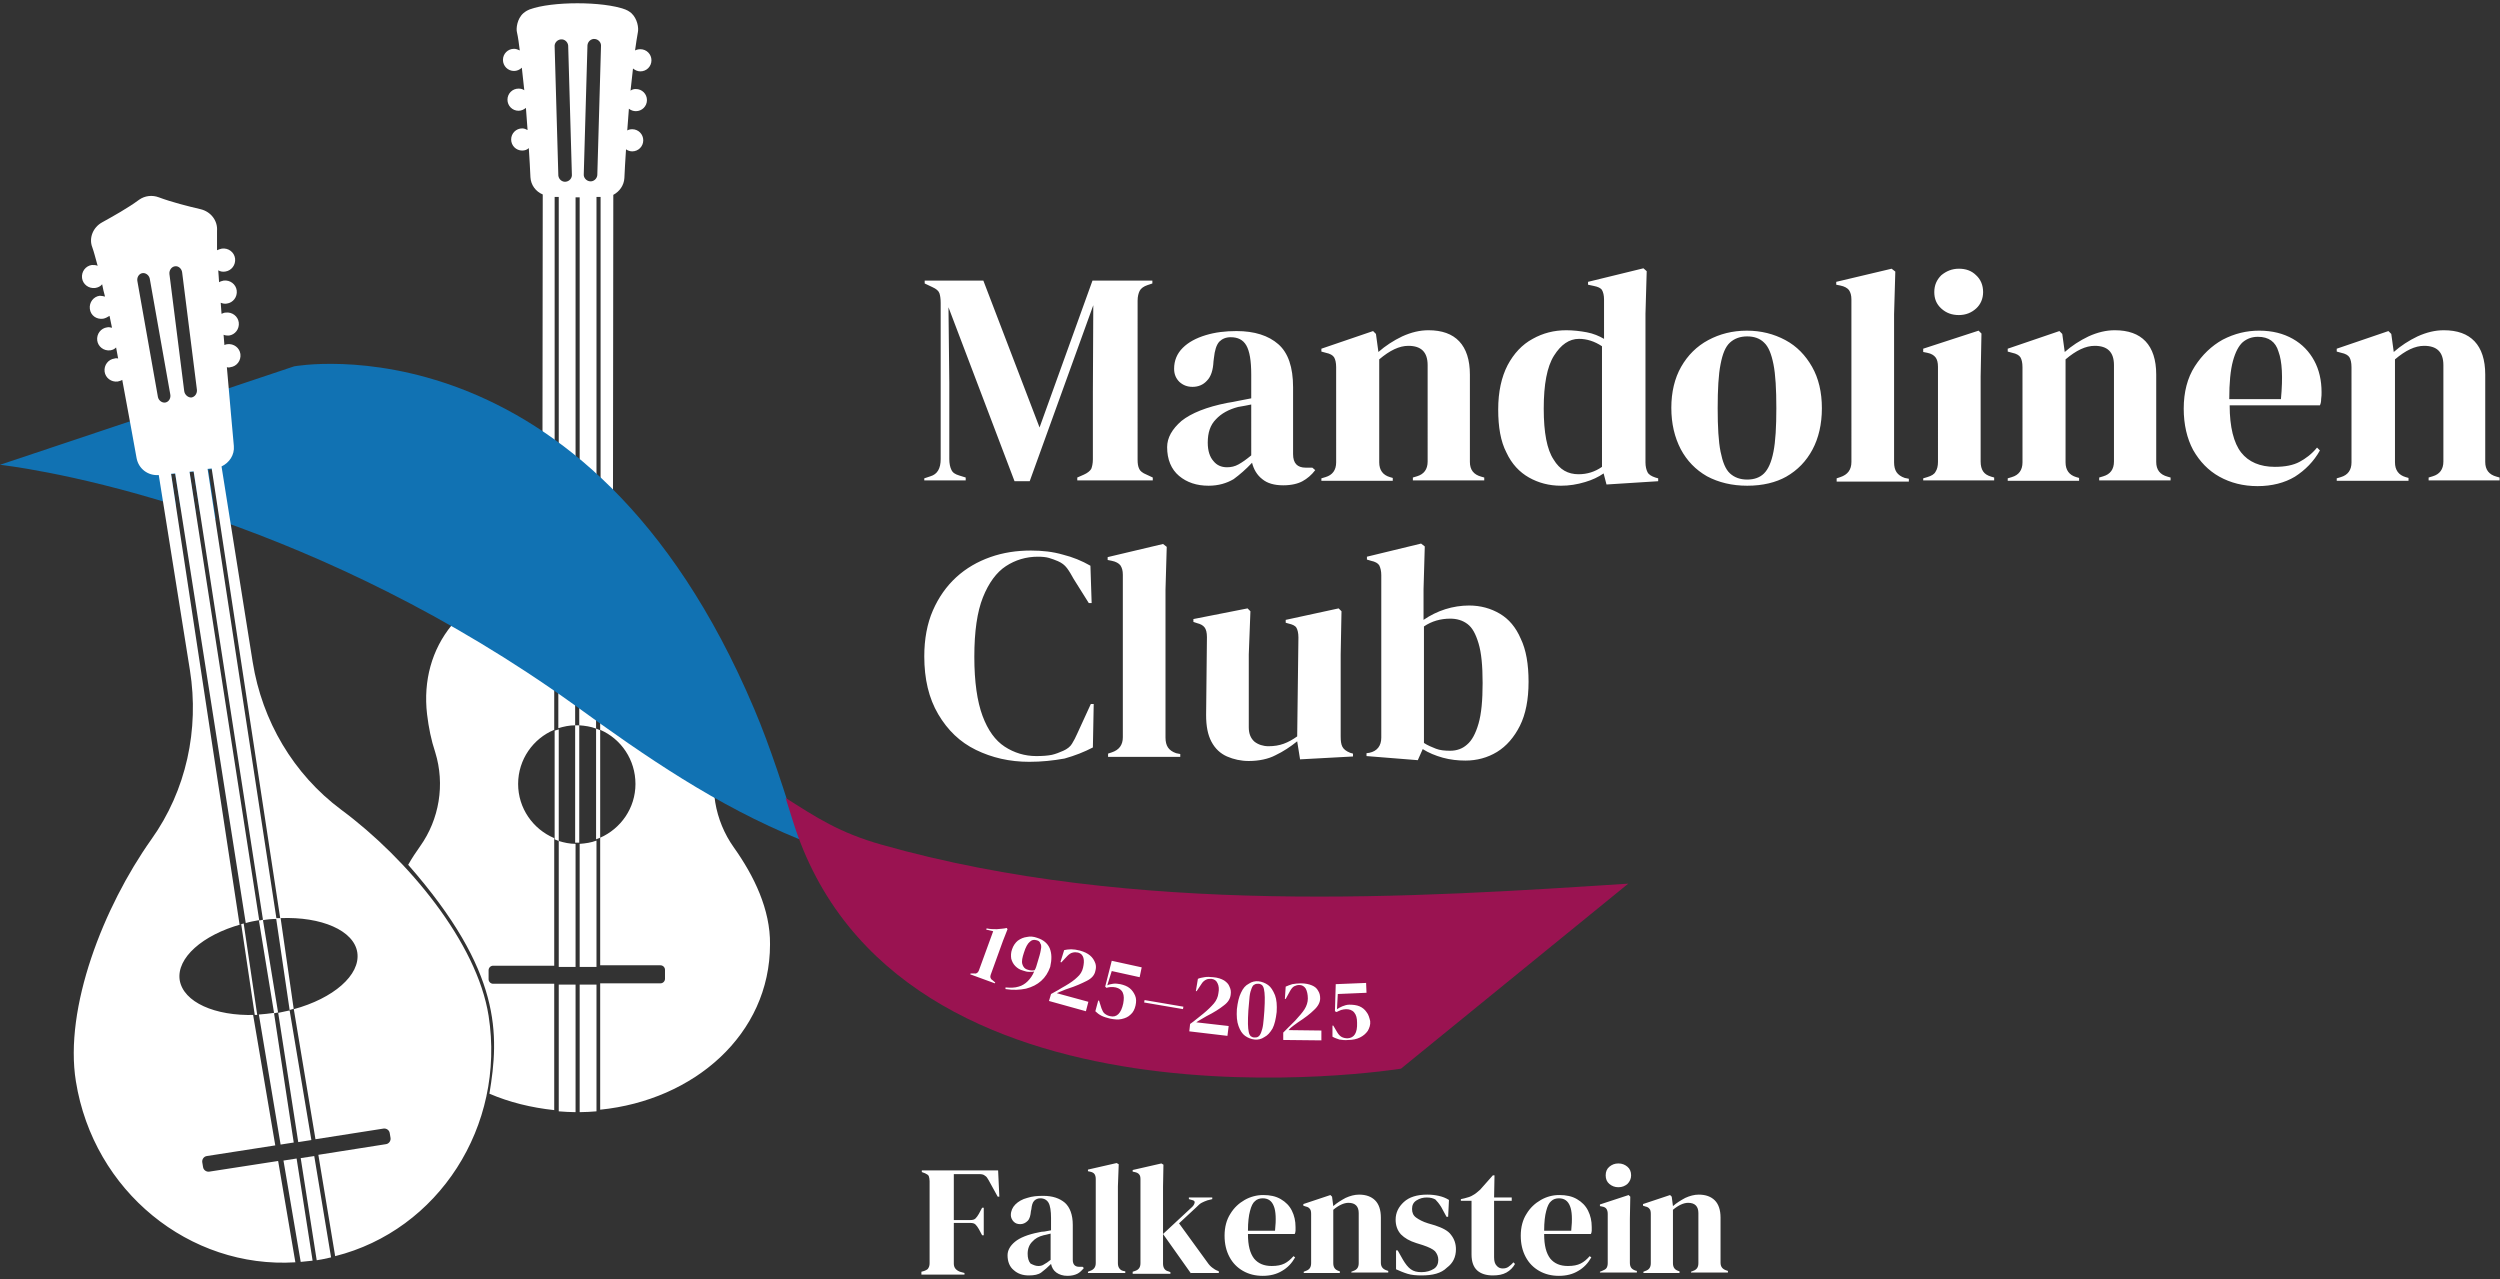 <svg xmlns="http://www.w3.org/2000/svg" xml:space="preserve" id="artwork" x="0" y="0" version="1.1" viewBox="0 0 609.4 311.8">
  <rect x="0" y="0" width="609.4" height="311.8" fill="#333333" stroke="none"/>
  <style>
    .st0{fill:#fff}.st1{fill:#1172b3}
  </style>
  <path d="M141.3 271.1c1.4 0 2.8-.1 4.1-.2V240h-4.1v31.1zm-5.1-.2c1.4.1 2.7.2 4.1.2V240h-4.1v30.9zm5.1-35.2h4.1v-30.8c-1.3.5-2.7.7-4.1.8v30zm-6.1-57.6v26.5l1 .4v-27.2zm1 57.6h4.1v-30c-1.4 0-2.8-.3-4.1-.7v30.7z" class="st0"/>
  <path d="M178.9 206.6c-4.7-6.6-6.2-15.1-3.7-22.9.9-3 1.1-6.2 1.4-9.5 1.9-16.4-7.9-30-27.2-33.1l.1-93.6c1.5-.8 2.6-2.3 2.7-4.1.1-1.9.2-4.3.4-7 .4.3 1 .5 1.5.5 1.5 0 2.7-1.2 2.7-2.7 0-1.5-1.2-2.7-2.7-2.7-.4 0-.9.1-1.2.3.1-1.7.3-3.5.4-5.3.5.4 1.1.6 1.7.6 1.5 0 2.7-1.2 2.7-2.7 0-1.5-1.2-2.7-2.7-2.7-.5 0-.9.1-1.3.4.2-1.9.4-3.7.6-5.4.5.4 1.1.7 1.8.7 1.5 0 2.7-1.2 2.7-2.7 0-1.5-1.2-2.7-2.7-2.7-.5 0-.9.1-1.3.3.2-1.7.5-3.2.7-4.5.2-1-.1-3.2-1.6-4.6-.6-.5-1.2-.8-1.5-.9-5.4-2-17.9-2-23.3 0-.3.1-.9.4-1.5.9-1.6 1.4-1.8 3.8-1.6 4.6.3 1.3.5 2.9.7 4.5-.4-.2-.9-.4-1.4-.4-1.5 0-2.7 1.2-2.7 2.7 0 1.5 1.2 2.7 2.7 2.7.7 0 1.4-.3 1.9-.8.2 1.8.4 3.6.6 5.5-.4-.3-.9-.4-1.4-.4-1.5 0-2.7 1.2-2.7 2.7 0 1.5 1.2 2.7 2.7 2.7.7 0 1.3-.3 1.8-.7.1 1.8.3 3.6.4 5.4-.4-.2-.8-.4-1.3-.4-1.5 0-2.7 1.2-2.7 2.7 0 1.5 1.2 2.7 2.7 2.7.6 0 1.2-.2 1.6-.6.2 2.7.3 5.1.4 7.1.1 1.9 1.3 3.5 3 4.2l-.1 93.4c-19.6 3-30 16.9-28.1 33.3.4 3.3 1 6.3 2 9.3 2.4 7.8 1 16.3-3.7 22.9-1 1.4-2 2.9-2.9 4.5 22.9 26.1 22.2 41.4 19.8 55.8 4.9 2.1 10.2 3.4 15.8 4v-30.8h-14.9c-.6 0-1.1-.5-1.1-1.1v-2.2c0-.6.5-1.1 1.1-1.1h14.9v-31.1c-5.2-2.2-8.8-7.3-8.8-13.2 0-6 3.7-11.1 8.8-13.2v-11.3h1v10.9c1.3-.4 2.7-.7 4.1-.7v-10.2h1v10.2h-1v28.6h1v-28.6c1.4.1 2.8.3 4.1.8v-11h1V178l-1-.4v27l1-.4v-26.3c5.1 2.2 8.6 7.3 8.6 13.2 0 5.9-3.6 10.9-8.6 13.1v31.1H161c.6 0 1.1.5 1.1 1.1v2.2c0 .6-.5 1.1-1.1 1.1h-14.7v30.8c22.8-2.3 41.4-18.3 41.4-40.3.1-8.5-3.9-16.7-8.8-23.6zm-42.7-66c-.3 0-.7.1-1 .1V48h1v92.6zm1.7-96.3c-.9.1-1.7-.6-1.8-1.5l-.9-31.4c-.1-.9.6-1.7 1.5-1.8.9-.1 1.7.6 1.8 1.5l.9 31.4c.1.9-.6 1.7-1.5 1.8zm3.4 96.1h-1V48.1h1v92.3zm5.1.3c-.3 0-.7-.1-1-.1V48h1v92.7zm-.8-98c-.1.9-.9 1.6-1.8 1.5-.9-.1-1.6-.9-1.5-1.8l.9-31.4c.1-.9.9-1.6 1.8-1.5.9.1 1.6.9 1.5 1.8l-.9 31.4z" class="st0"/>
  <path d="M183.8 172.7C142.9 76.1 71.7 89.3 71.7 89.3L0 113.3s17.1 1.8 42.9 9.9l-1.2-7.6 1-.1 1.3 8.1c1.2.4 2.4.8 3.7 1.2l-1.5-9.7 1-.1 1.6 10.2c1.2.4 2.5.8 3.8 1.3l-1.8-12 1-.1 1.9 12.5c24.7 8.7 55.4 22.7 86.4 45 17.2 12.5 34.6 24.5 54.8 32.7-3.7-11.8-7.1-22.5-11.1-31.9z" class="st1"/>
  <path d="M194.7 204.4c.1.3.2.5.3.8l-.3-.8z" class="st1"/>
  <path fill="#9a1351" d="M193.2 199.9c24.9 80.5 148.3 60.6 148.3 60.6l55.4-45.1c-51.1 3.3-120.3 8-182-9.5-10.3-2.9-16-6.7-23.4-11.4l1.7 5.4z"/>
  <path d="m73.3 282.3 3.9 24.9c1.2-.2 2.3-.4 3.5-.7l-4.1-24.7-3.3.5zm-4.2.6 4.2 24.7c1-.1 1.9-.2 2.9-.3l-3.9-24.9-3.2.5z" class="st0"/>
  <path d="M119.1 247.6c-2.8-17.8-19.7-38.2-35.9-50.2-11.7-8.7-19.3-21.7-21.6-36L54 113.7c1.9-.9 3.2-2.8 3-5-.3-3.5-1-10.9-1.7-19.2.3.1.6.1.9 0 1.5-.2 2.6-1.6 2.4-3.2-.2-1.5-1.6-2.6-3.2-2.4-.2 0-.4.1-.7.2-.1-.8-.1-1.7-.2-2.5.4.2.9.2 1.3.2 1.5-.2 2.6-1.6 2.4-3.2-.2-1.5-1.6-2.6-3.2-2.4-.4 0-.7.2-1 .3-.1-.9-.1-1.8-.2-2.7.5.2 1 .3 1.5.2 1.5-.2 2.6-1.6 2.4-3.2-.2-1.5-1.6-2.6-3.2-2.4-.4.1-.8.2-1.1.4-.1-1-.1-2-.2-2.9.5.3 1.1.4 1.7.3 1.5-.2 2.6-1.6 2.4-3.2-.2-1.5-1.6-2.6-3.2-2.4-.4.1-.8.2-1.2.4v-4.7c.2-2.5-1.5-4.7-4-5.3-3-.7-7-1.7-10.2-2.9-1.6-.6-3.4-.4-4.8.6-2.7 2-6.3 4-9 5.5-2.2 1.2-3.3 3.8-2.4 6.1.4 1.1.8 2.7 1.3 4.5-.4-.2-.9-.2-1.4-.2-1.5.2-2.6 1.6-2.4 3.2.2 1.5 1.6 2.6 3.2 2.4.7-.1 1.3-.4 1.7-.9.2 1 .4 2 .7 3-.4-.1-.9-.2-1.3-.2-1.5.2-2.6 1.6-2.4 3.2s1.6 2.6 3.2 2.4c.6-.1 1.1-.4 1.6-.7.2.9.4 1.9.6 2.9-.4-.1-.8-.2-1.2-.1-1.5.2-2.6 1.6-2.4 3.2.2 1.5 1.6 2.6 3.2 2.4.6-.1 1-.3 1.4-.7.2.9.3 1.8.5 2.7-.3-.1-.6-.1-.9 0-1.5.2-2.6 1.6-2.4 3.2.2 1.5 1.6 2.6 3.2 2.4.4-.1.8-.2 1.1-.4 1.5 8.2 2.9 15.6 3.5 19.1.5 2.6 2.8 4.3 5.4 4.1l7.6 47.6c2.3 14.4-.9 29.3-9.4 41.2-11.7 16.5-21.3 41.1-18.4 59 4.3 26.8 27.7 45.7 53.5 44.1L67.8 283 51 285.6c-.7.1-1.4-.4-1.5-1.1l-.2-1.2c-.1-.7.4-1.4 1.1-1.5l16.7-2.6-5.4-31.8h1l-3.3-22.3-1 .3-16.7-109.9 1-.1L59.9 225c1-.3 2.1-.5 3.2-.7l3.7 22.6c-1.3.2-2.5.3-3.7.4l5.3 31.7 3.2-.5-4.8-31.5 1-.2 4.9 31.6 3.2-.5-5.3-31.6c-.9.2-1.9.4-2.8.6l-3.7-22.6c1.1-.2 2.2-.3 3.3-.3L50.6 114.3l1-.1 16.7 109.6h-1l3.3 22.4 1-.3 5.3 31.8 16.6-2.6c.7-.1 1.4.4 1.5 1.1l.2 1.2c.1.7-.4 1.4-1.1 1.5l-16.5 2.6 4.1 24.7c25.1-6.3 41.6-31.6 37.4-58.6zm-57-.2c-9.7.3-17.4-3.1-18.3-8.5-.8-5.4 5.6-11 15-13.6l3.3 22.1zM40.4 98.1c-.8.2-1.7-.4-1.9-1.3l-5-28.2c-.2-.9.3-1.8 1.1-2s1.7.4 1.9 1.3l5 28.2c.2.9-.3 1.8-1.1 2zm4.5-2.8-3.6-28.5c-.1-.9.5-1.8 1.4-1.9.8-.1 1.6.6 1.7 1.5L48 95c.1.9-.5 1.8-1.4 1.9-.8 0-1.6-.7-1.7-1.6zm19.2 128.9-.5.1-.4.1-17-109.4 1-.1 16.9 109.3zm7.5 21.8-3.2-22.2c9.9-.4 17.9 3 18.7 8.4.8 5.5-5.9 11.2-15.5 13.8zm153.7-128.7v-.7l1.5-.5c1.7-.5 2.5-1.9 2.5-4.2v-38c0-1-.1-1.8-.3-2.4-.2-.6-.8-1.1-1.7-1.5l-1.9-.9v-.7h14.3l13.7 35.8 12.9-35.8h14.6v.7l-1.2.4c-.9.3-1.6.8-1.9 1.4-.3.6-.5 1.4-.5 2.4V112c0 1 .1 1.7.4 2.3.2.5.8 1 1.8 1.4l1.5.7v.7h-18.4v-.7l1.6-.7c.9-.4 1.5-.9 1.8-1.4.2-.5.4-1.3.4-2.3V95.5l.1-21.1-15.5 42.9h-3.7l-16.1-42.4.2 18.4v18.6c0 1.1.2 2 .5 2.6.3.7.9 1.1 1.9 1.4l1.6.5v.7h-10.1zm69.3 1.1c-2.9 0-5.3-.8-7.2-2.4-1.9-1.6-2.9-4-2.9-7 0-2.3 1.2-4.4 3.5-6.4 2.4-1.9 6.1-3.4 11.2-4.4.8-.1 1.7-.3 2.7-.5 1-.2 2-.4 3.1-.6v-5.8c0-3.4-.4-5.7-1.2-7.1-.8-1.4-2.1-2-3.8-2-1.2 0-2.1.4-2.8 1.1-.7.8-1.1 2.1-1.3 4l-.1.8c-.1 2.1-.6 3.7-1.6 4.7-.9 1-2.1 1.5-3.5 1.5-1.3 0-2.3-.4-3.2-1.2-.8-.8-1.3-1.8-1.3-3.2 0-2 .7-3.7 2.1-5.1 1.4-1.4 3.3-2.4 5.6-3.1 2.3-.7 4.8-1 7.5-1 4.4 0 7.8 1.1 10.2 3.2 2.4 2.1 3.6 5.6 3.6 10.5v16.3c0 2.2 1 3.3 3.1 3.3h1.6l.7.6c-.9 1.2-2 2.1-3.1 2.7-1.1.6-2.7 1-4.7 1-2.2 0-3.9-.5-5.1-1.5-1.3-1-2.1-2.4-2.5-4-1.5 1.6-3 2.9-4.5 4-1.7 1-3.7 1.6-6.1 1.6zm4.5-4.5c1 0 1.9-.2 2.8-.7.9-.5 1.9-1.2 3.1-2.2V98.6l-1.5.3c-.5.1-1.1.2-1.7.3-2.3.6-4.1 1.6-5.4 3-1.4 1.4-2 3.3-2 5.7 0 2 .5 3.5 1.4 4.5.8 1 1.9 1.5 3.3 1.5zm23 3.4v-.7l1-.3c1.7-.5 2.6-1.7 2.6-3.6V89.5c0-1.1-.2-1.9-.5-2.4s-1-.9-2-1.1l-1.1-.3V85l12.6-4.3.7.7.6 4.4c1.7-1.5 3.7-2.8 5.8-3.8 2.2-1 4.3-1.5 6.4-1.5 3.3 0 5.8.9 7.5 2.7 1.7 1.8 2.6 4.5 2.6 8.1v21.3c0 1.9.9 3.1 2.8 3.6l.7.2v.7h-17.4v-.7l1-.3c1.7-.5 2.6-1.7 2.6-3.6V89c0-3.2-1.6-4.7-4.7-4.7-2.2 0-4.5 1.1-7.1 3.3v25.1c0 1.9.9 3.1 2.6 3.6l.7.2v.7h-17.4zm58.4 1.1c-2.9 0-5.5-.7-7.8-2s-4.2-3.3-5.5-6.1c-1.4-2.7-2-6.2-2-10.5s.8-7.9 2.3-10.8c1.5-2.8 3.5-5 6.1-6.4 2.5-1.4 5.2-2.1 8.2-2.1 1.7 0 3.4.2 5 .5s3 .9 4.2 1.6V73c0-1-.2-1.8-.5-2.3-.3-.5-1-.8-2-1l-1.4-.3v-.7l13.5-3.3.8.7-.3 10.4v36.2c0 1 .2 1.8.5 2.4.3.6 1 1 1.9 1.3l.7.2v.7l-12.6.8-.7-2.7c-1.3.9-2.8 1.6-4.5 2.1-2 .6-3.9.9-5.9.9zm4.3-2.8c2.1 0 4-.6 5.7-1.8V84.4c-1.8-1.2-3.7-1.8-5.6-1.8-2.4 0-4.4 1.4-6.1 4.1-1.7 2.7-2.5 7-2.5 12.9s.8 10 2.4 12.4c1.5 2.5 3.5 3.6 6.1 3.6zm41.1 2.8c-3.7 0-7-.8-9.8-2.3-2.8-1.6-4.9-3.8-6.4-6.6-1.5-2.9-2.3-6.2-2.3-10.1 0-3.8.8-7.2 2.4-10 1.6-2.8 3.8-5 6.6-6.5s5.9-2.3 9.4-2.3 6.6.8 9.4 2.3 4.9 3.7 6.5 6.5c1.6 2.8 2.4 6.2 2.4 10.1s-.8 7.3-2.3 10.1c-1.5 2.8-3.6 5-6.4 6.6-2.5 1.4-5.7 2.2-9.5 2.2zm0-1.5c1.7 0 3.1-.5 4.1-1.5 1-1 1.8-2.7 2.3-5.3.5-2.5.7-6.1.7-10.6 0-4.6-.2-8.2-.7-10.7-.5-2.5-1.2-4.3-2.3-5.3-1-1-2.4-1.5-4.1-1.5s-3.1.5-4.2 1.5-1.8 2.7-2.3 5.3c-.5 2.5-.7 6.1-.7 10.7s.2 8.1.7 10.6c.5 2.5 1.2 4.3 2.3 5.3 1.1 1 2.5 1.5 4.2 1.5zm21.8.4v-.7l.9-.3c1.8-.6 2.7-1.8 2.7-3.7V73c0-1-.2-1.7-.6-2.3-.4-.5-1.1-.9-2.1-1.1l-1-.2v-.7l13.5-3.2.9.7-.3 10.4v36.1c0 1 .2 1.8.6 2.4.4.6 1.1 1.1 2 1.4l1 .2v.7h-17.6zm21.1 0v-.7l1-.3c1-.3 1.7-.7 2-1.3.4-.6.6-1.4.6-2.4V89.4c0-1-.2-1.8-.6-2.3-.4-.5-1-.9-2-1.1l-1-.2V85l13.5-4.4.7.7-.2 10.5v20.7c0 1 .2 1.8.6 2.4.4.6 1 1 2 1.3l.7.2v.7h-17.3zm8.7-40.5c-1.7 0-3.1-.5-4.3-1.6-1.2-1.1-1.7-2.4-1.7-4 0-1.7.6-3 1.7-4.1 1.2-1 2.6-1.6 4.3-1.6 1.7 0 3.1.5 4.2 1.6 1.1 1 1.7 2.4 1.7 4.1 0 1.6-.6 3-1.7 4s-2.5 1.6-4.2 1.6zm11.9 40.5v-.7l1-.3c1.7-.5 2.6-1.7 2.6-3.6V89.5c0-1.1-.2-1.9-.5-2.4s-1-.9-2-1.1l-1.1-.3V85l12.6-4.3.7.7.6 4.4c1.7-1.5 3.7-2.8 5.8-3.8 2.2-1 4.3-1.5 6.4-1.5 3.3 0 5.8.9 7.5 2.7 1.7 1.8 2.6 4.5 2.6 8.1v21.3c0 1.9.9 3.1 2.8 3.6l.7.2v.7h-17.4v-.7l1-.3c1.7-.5 2.6-1.7 2.6-3.6V89c0-3.2-1.6-4.7-4.7-4.7-2.2 0-4.5 1.1-7.1 3.3v25.1c0 1.9.9 3.1 2.6 3.6l.7.2v.7h-17.4zm61.3-36.7c3.2 0 5.9.7 8.2 2 2.3 1.3 4 3.1 5.2 5.3 1.2 2.2 1.8 4.8 1.8 7.7 0 .5 0 1.1-.1 1.7 0 .6-.1 1.1-.3 1.5h-22c0 5.3 1 9.2 2.8 11.5 1.8 2.3 4.6 3.5 8.2 3.5 2.5 0 4.5-.4 6-1.2 1.5-.8 3-1.9 4.3-3.5l.7.7c-1.5 2.7-3.6 4.8-6.1 6.4-2.5 1.5-5.6 2.3-9.1 2.3s-6.6-.8-9.3-2.3c-2.7-1.5-4.8-3.7-6.4-6.5-1.5-2.8-2.3-6.2-2.3-10.1 0-4 .9-7.5 2.7-10.3 1.8-2.8 4.1-5 6.8-6.5 2.9-1.5 5.8-2.2 8.9-2.2zm-.3 1.5c-1.4 0-2.6.4-3.7 1.3-1 .9-1.8 2.4-2.4 4.6s-.9 5.3-.9 9.3H556c.5-5.4.3-9.2-.6-11.6-.7-2.4-2.4-3.6-5-3.6zm19.2 35.2v-.7l1-.3c1.7-.5 2.6-1.7 2.6-3.6V89.5c0-1.1-.2-1.9-.5-2.4s-1-.9-2-1.1l-1.1-.3V85l12.6-4.3.7.7.6 4.4c1.7-1.5 3.7-2.8 5.8-3.8 2.2-1 4.3-1.5 6.4-1.5 3.3 0 5.8.9 7.5 2.7 1.7 1.8 2.6 4.5 2.6 8.1v21.3c0 1.9.9 3.1 2.8 3.6l.7.2v.7H592v-.7l1-.3c1.7-.5 2.6-1.7 2.6-3.6V89c0-3.2-1.6-4.7-4.7-4.7-2.2 0-4.5 1.1-7.1 3.3v25.1c0 1.9.9 3.1 2.6 3.6l.7.2v.7h-17.5zm-318.7 68.4c-4.8 0-9.1-1-13-2.9-3.9-1.9-6.9-4.8-9.2-8.7s-3.4-8.6-3.4-14.1c0-4.2.7-8 2.1-11.2 1.4-3.2 3.3-5.9 5.7-8.1s5.2-3.8 8.3-4.9c3.1-1.1 6.4-1.6 9.9-1.6 2.8 0 5.4.3 7.8 1 2.4.6 4.6 1.5 6.7 2.7l.3 9.1h-.7l-3.7-5.9c-.5-.9-1-1.8-1.6-2.6-.6-.8-1.3-1.3-2.2-1.7-.7-.3-1.5-.6-2.2-.8-.7-.2-1.6-.3-2.7-.3-2.9 0-5.5.8-7.8 2.3-2.3 1.5-4.2 4.1-5.6 7.6-1.4 3.5-2.1 8.3-2.1 14.5 0 6.1.7 10.9 2 14.4s3.1 6 5.4 7.5c2.3 1.5 4.9 2.3 7.7 2.3 1.6 0 2.8-.1 3.8-.3.9-.2 1.9-.6 2.8-1 .9-.4 1.7-1 2.1-1.7.5-.8.9-1.6 1.3-2.5l3.3-7.2h.7l-.2 10.6c-2.1 1.1-4.4 2-6.9 2.7-2.8.5-5.6.8-8.6.8zm19.2-1.3v-.7l.9-.3c1.8-.6 2.7-1.8 2.7-3.7v-39.6c0-1-.2-1.7-.6-2.3-.4-.5-1.1-.9-2.1-1.1l-1-.2v-.7l13.5-3.2.9.7-.3 10.4v36.1c0 1 .2 1.8.6 2.4.4.6 1.1 1.1 2 1.4l1 .2v.7h-17.6zm34.3 1.1c-1.9 0-3.7-.4-5.3-1.1-1.6-.7-2.9-1.9-3.8-3.6-.9-1.7-1.3-3.8-1.3-6.5l.2-19c0-1.1-.2-1.9-.6-2.4s-1-.8-1.8-1l-.9-.3v-.7l13.2-2.6.7.7-.4 10.5v17.8c0 1.6.5 2.7 1.4 3.5.9.7 2.1 1.1 3.4 1.1 1.4 0 2.6-.2 3.7-.6 1.1-.4 2.2-1 3.3-1.8l.3-24.1c0-1.1-.2-1.9-.5-2.4s-1-.8-1.9-1l-.7-.2v-.7l12.9-2.8.7.7-.2 10.5v20c0 1.1.1 1.9.4 2.5.3.6.9 1.1 1.9 1.5l.7.2v.7l-12.9.7-.7-4.4c-1.6 1.3-3.4 2.5-5.3 3.4-1.7.9-4 1.4-6.5 1.4zm41.2-.2-12.5-1v-.7l.7-.1c1.9-.4 2.9-1.7 2.9-3.7v-39.6c0-1-.2-1.8-.5-2.4-.3-.5-1-.9-2-1.1l-1-.3v-.7l13.2-3.2.9.7-.3 10.4v7.5c1.6-1.1 3.4-2 5.3-2.6 1.9-.6 3.9-.9 5.8-.9 2.8 0 5.3.7 7.5 2s3.9 3.3 5.1 6.1c1.3 2.7 1.9 6.2 1.9 10.5s-.7 7.9-2.1 10.7c-1.4 2.8-3.3 5-5.6 6.4-2.3 1.4-4.9 2.1-7.7 2.1-1.8 0-3.7-.2-5.5-.7-1.8-.5-3.5-1.2-4.9-2.1l-1.2 2.7zm7.9-2.3c1.6 0 3-.5 4.1-1.5 1.2-1 2.1-2.7 2.8-5.1.7-2.4 1-5.7 1-9.9s-.3-7.4-1-9.7-1.5-3.8-2.7-4.7c-1.2-.9-2.6-1.3-4.2-1.3-2.3 0-4.5.6-6.4 1.9v28.4c.9.6 1.9 1 2.9 1.4s2.2.5 3.5.5zM224.6 310.4v-.4l.7-.2c.5-.2.9-.4 1-.7.2-.3.3-.7.3-1.2v-20c0-.5-.1-.9-.2-1.2-.1-.3-.5-.5-.9-.7l-.8-.3v-.4h18.6l.3 6.4h-.4l-2.2-4c-.3-.5-.5-.9-.9-1.1-.3-.3-.8-.4-1.4-.4h-6.2v11.2h4c.6 0 1-.1 1.3-.4.3-.3.5-.6.8-1.1l.8-1.5h.4v6.7h-.4l-.8-1.5c-.3-.5-.5-.8-.8-1.1-.3-.3-.7-.4-1.3-.4h-4v9.9c0 1 .5 1.6 1.5 2l1.1.3v.4h-10.5zm26.2.5c-1.5 0-2.7-.4-3.7-1.3-1-.8-1.5-2.1-1.5-3.6 0-1.2.6-2.3 1.8-3.3 1.2-1 3.2-1.8 5.8-2.3.4-.1.9-.2 1.4-.2.5-.1 1-.2 1.6-.3v-3c0-1.7-.2-3-.6-3.7-.4-.7-1.1-1.1-2-1.1-.6 0-1.1.2-1.5.6-.4.4-.6 1.1-.7 2.1l-.1.4c-.1 1.1-.3 1.9-.8 2.4s-1.1.8-1.8.8-1.2-.2-1.6-.6c-.4-.4-.7-1-.7-1.6 0-1 .4-1.9 1.1-2.6s1.7-1.3 2.9-1.6c1.2-.4 2.5-.5 3.9-.5 2.3 0 4 .6 5.3 1.7 1.2 1.1 1.9 2.9 1.9 5.4v8.5c0 1.1.5 1.7 1.6 1.7h.8l.3.3c-.5.6-1 1.1-1.6 1.4s-1.4.5-2.4.5c-1.1 0-2-.3-2.7-.8-.7-.5-1.1-1.2-1.3-2.1-.8.8-1.6 1.5-2.4 2.1-.7.5-1.7.7-3 .7zm2.3-2.3c.5 0 1-.1 1.4-.4.4-.2 1-.6 1.6-1.1v-6.4c-.3.1-.5.1-.8.2-.3.1-.5.1-.9.2-1.2.3-2.1.8-2.8 1.6-.7.7-1.1 1.7-1.1 2.9 0 1 .2 1.8.7 2.4.6.3 1.2.6 1.9.6zm12.1 1.8v-.4l.5-.2c.9-.3 1.4-.9 1.4-1.9v-20.5c0-.5-.1-.9-.3-1.2-.2-.3-.6-.5-1.1-.6l-.5-.1v-.4l7-1.6.5.3-.2 5.4v18.7c0 .5.1.9.3 1.2.2.3.5.6 1 .7l.5.1v.4h-9.1zm10.9 0v-.4l.6-.2c.9-.3 1.3-.9 1.3-1.9v-20.5c0-.5-.1-.9-.3-1.1-.2-.3-.6-.5-1.1-.6l-.5-.1v-.4l7-1.6.5.3-.1 5.4V308c0 1 .4 1.7 1.3 1.9l.5.2v.4h-9.2zm14.2 0-6.8-9.6 7.1-6.6c.3-.3.5-.6.6-1s-.2-.6-.7-.7l-.7-.2v-.4h5.7v.4l-1.2.3c-.6.2-1 .4-1.4.6s-.8.6-1.2 1l-4.3 4 6.9 9.5c.4.6.8 1 1.2 1.3.4.3.8.6 1.4.8l.2.1v.4h-6.8zm17.6-19.1c1.7 0 3.1.3 4.3 1s2.1 1.6 2.7 2.8c.6 1.2.9 2.5.9 4v.9c0 .3-.1.6-.2.8h-11.4c0 2.8.5 4.7 1.5 6 1 1.2 2.4 1.8 4.3 1.8 1.3 0 2.3-.2 3.1-.6.8-.4 1.5-1 2.2-1.8l.4.3c-.8 1.4-1.8 2.5-3.2 3.3-1.3.8-2.9 1.2-4.7 1.2-1.8 0-3.4-.4-4.8-1.2-1.4-.8-2.5-1.9-3.3-3.4-.8-1.5-1.2-3.2-1.2-5.2 0-2.1.5-3.9 1.4-5.3.9-1.5 2.1-2.6 3.5-3.4 1.4-.8 3-1.2 4.5-1.2zm-.1.8c-.7 0-1.4.2-1.9.7-.5.4-.9 1.2-1.2 2.4-.3 1.1-.5 2.7-.5 4.8h6.6c.3-2.8.2-4.8-.3-6-.5-1.3-1.4-1.9-2.7-1.9zm10 18.3v-.4l.5-.2c.9-.3 1.3-.9 1.3-1.9v-12c0-.6-.1-1-.3-1.2-.2-.3-.5-.5-1-.6l-.6-.2v-.4l6.6-2.2.4.4.3 2.3c.9-.8 1.9-1.4 3-2 1.1-.5 2.2-.8 3.3-.8 1.7 0 3 .5 3.9 1.4.9.9 1.4 2.3 1.4 4.2v11c0 1 .5 1.6 1.5 1.9l.3.1v.4h-9v-.2l.5-.2c.9-.3 1.3-.9 1.3-1.9v-12.2c0-1.6-.8-2.5-2.5-2.5-1.1 0-2.4.6-3.7 1.7v13c0 1 .4 1.6 1.3 1.9l.3.1v.4h-8.8zm28.7.5c-1.3 0-2.4-.1-3.4-.4-1-.3-1.9-.7-2.8-1.1v-4.6h.4l1.3 2.3c.6 1 1.2 1.8 1.9 2.3.7.5 1.5.7 2.6.7 1.2 0 2.2-.3 3-.8.8-.5 1.1-1.3 1.1-2.2 0-.8-.3-1.5-.8-2.1-.5-.5-1.5-1-3-1.5l-1.6-.5c-1.6-.5-2.8-1.2-3.7-2.1-.9-1-1.3-2.2-1.3-3.6 0-1.7.7-3.1 2-4.3 1.3-1.2 3.2-1.8 5.7-1.8 1 0 1.9.1 2.8.3.9.2 1.7.5 2.5 1l-.2 4.1h-.4l-1.3-2.4c-.5-.8-1-1.4-1.4-1.8-.5-.3-1.2-.5-2.1-.5-.9 0-1.7.2-2.5.7-.8.5-1.1 1.2-1.1 2.1 0 .9.3 1.6 1 2.1s1.6 1 2.9 1.4l1.7.5c1.8.6 3.2 1.3 3.9 2.3.8 1 1.2 2.2 1.2 3.5 0 1.9-.7 3.4-2.2 4.5-1.4 1.4-3.5 1.9-6.2 1.9zm17.4 0c-1.6 0-2.9-.4-3.8-1.2-.9-.8-1.4-2.1-1.4-3.9v-13.1h-2.6v-.4l.9-.2c.8-.2 1.5-.4 2.1-.8.6-.3 1.1-.8 1.7-1.3l3.1-3.5h.4l-.1 5.4h4.3v.8h-4.3v13.8c0 .9.2 1.6.6 2 .4.5.9.7 1.5.7.5 0 1-.1 1.4-.4.4-.3.8-.6 1.2-1.1l.4.4c-.5.9-1.2 1.6-2.1 2.1-.9.5-2 .7-3.3.7zm16.2-19.6c1.7 0 3.1.3 4.3 1s2.1 1.6 2.7 2.8c.6 1.2.9 2.5.9 4v.9c0 .3-.1.6-.2.8h-11.4c0 2.8.5 4.7 1.5 6 1 1.2 2.4 1.8 4.3 1.8 1.3 0 2.3-.2 3.1-.6.8-.4 1.5-1 2.2-1.8l.4.3c-.8 1.4-1.8 2.5-3.2 3.3-1.3.8-2.9 1.2-4.7 1.2-1.8 0-3.4-.4-4.8-1.2-1.4-.8-2.5-1.9-3.3-3.4-.8-1.5-1.2-3.2-1.2-5.2 0-2.1.5-3.9 1.4-5.3.9-1.5 2.1-2.6 3.5-3.4 1.4-.8 2.9-1.2 4.5-1.2zm-.1.8c-.7 0-1.4.2-1.9.7-.5.4-.9 1.2-1.2 2.4-.3 1.1-.5 2.7-.5 4.8h6.6c.3-2.8.2-4.8-.3-6-.5-1.3-1.4-1.9-2.7-1.9zm10 18.3v-.4l.5-.2c.5-.2.9-.4 1.1-.7.2-.3.3-.7.3-1.2v-12c0-.5-.1-.9-.3-1.2-.2-.3-.5-.5-1.1-.6l-.5-.1v-.4l7-2.3.4.4-.1 5.4v10.7c0 .5.1.9.3 1.2.2.3.5.5 1 .7l.4.1v.4h-9zm4.5-21c-.9 0-1.6-.3-2.2-.8-.6-.5-.9-1.2-.9-2.1 0-.9.3-1.6.9-2.1.6-.5 1.3-.8 2.2-.8.9 0 1.6.3 2.2.8.6.5.9 1.2.9 2.1 0 .8-.3 1.5-.9 2.1-.6.5-1.3.8-2.2.8zm6.1 21v-.4l.5-.2c.9-.3 1.3-.9 1.3-1.9v-12c0-.6-.1-1-.3-1.2-.2-.3-.5-.5-1-.6l-.6-.2v-.4l6.6-2.2.4.4.3 2.3c.9-.8 1.9-1.4 3-2 1.1-.5 2.2-.8 3.3-.8 1.7 0 3 .5 3.9 1.4.9.9 1.4 2.3 1.4 4.2v11c0 1 .5 1.6 1.5 1.9l.3.1v.4h-9v-.2l.5-.2c.9-.3 1.3-.9 1.3-1.9v-12.2c0-1.6-.8-2.5-2.5-2.5-1.1 0-2.4.6-3.7 1.7v13c0 1 .4 1.6 1.3 1.9l.3.1v.4h-8.8zm-156.1-81.1 1.1-2.8-.2-.3c-.8.2-1.6.2-2.4.3-.8 0-1.7 0-2.5-.2l-.1.3 1.7.4-3.5 9.6c-.2.5-.6.8-1.1.7h-.9l-.1.2 6 2.2.1-.2-.7-.6c-.5-.3-.6-.8-.4-1.3l3-8.3zm11.4 1.9c-.5-1.2-1.5-2.1-3.1-2.6-.8-.3-1.7-.4-2.5-.2-.8.1-1.5.4-2.2.9-.6.5-1.1 1.2-1.4 2.1-.3.8-.3 1.6-.2 2.3.2.7.5 1.3 1 1.8s1.1.9 1.9 1.1c.5.2 1 .3 1.5.3s.9 0 1.2-.1c-.4 1-1 1.8-1.6 2.4-.6.6-1.4 1.1-2.2 1.3-.9.3-2 .3-3.2.2v.4c1.9.3 3.5.2 5-.1 1.5-.4 2.7-1 3.7-1.9 1-.9 1.7-2 2.2-3.4.4-1.8.4-3.2-.1-4.5zm-2.2.4c-.1.7-.4 1.7-.8 3-.1.3-.2.7-.3 1-.1.3-.2.6-.4.9-.5.1-1 .1-1.6-.1-.8-.2-1.2-.7-1.4-1.4-.2-.7 0-1.6.4-2.8.4-1.3.9-2.2 1.4-2.6.5-.5 1-.6 1.7-.4.5.1.8.4.9.8.2.2.3.8.1 1.6zm12 1.3c-.6-.5-1.4-.9-2.5-1.2-.8-.2-1.5-.3-2.1-.3-.7 0-1.2.1-1.7.2l-.9 2.9.2.1 1.5-1.6c.4-.4.8-.7 1.3-.8.4-.1.8-.1 1.3 0 .7.2 1.1.6 1.3 1.3.2.7.1 1.5-.1 2.4-.2.9-.7 1.7-1.4 2.3-.7.7-1.7 1.4-2.9 2.1-.5.3-1.1.6-1.7 1-.6.3-1.2.7-1.8 1l-.5 1.7 9 2.5.6-2.3-7.7-2.1c.4-.2.9-.4 1.4-.6.5-.2.9-.4 1.3-.5 1.9-.6 3.4-1.3 4.6-1.9 1.2-.6 1.9-1.4 2.1-2.4.2-.7.2-1.3 0-1.9-.3-.8-.7-1.4-1.3-1.9zm3.7 7.6.3.3c.4-.1.7-.2 1.1-.2.4 0 .8 0 1.2.1.8.2 1.4.6 1.7 1.3.3.7.3 1.5.1 2.6-.5 2.4-1.6 3.5-3.2 3.1-.5-.1-.9-.3-1.3-.6s-.6-.8-.8-1.3l-.6-1.9h-.2l-.7 2.6c.4.4.9.8 1.5 1.1.6.3 1.3.5 2.1.7 1 .2 2 .3 2.8.1.9-.2 1.6-.5 2.2-1.1.6-.5 1-1.3 1.2-2.2.2-.9.2-1.7-.1-2.4-.3-.7-.7-1.3-1.3-1.8-.6-.5-1.4-.8-2.3-1-.6-.1-1.2-.2-1.8-.1-.6.1-1.1.2-1.4.4l1.1-3.5 6.8 1.5.5-2.4-7.3-1.6-1.6 6.3zm9.498 3.869.101-.591 9.464 1.612-.101.591zM298.4 239c-.7-.4-1.5-.7-2.7-.8-.8-.1-1.5-.1-2.1 0-.6.1-1.2.2-1.6.4l-.5 3h.2l1.2-1.8c.3-.5.7-.8 1.1-1 .4-.2.8-.2 1.3-.2.7.1 1.2.4 1.5 1.1.3.6.4 1.4.2 2.4-.1.9-.5 1.8-1.1 2.5-.6.7-1.5 1.6-2.6 2.5l-1.5 1.2c-.5.4-1.1.9-1.7 1.3l-.2 1.8 9.3 1.1.3-2.4-7.9-.9c.4-.3.8-.5 1.3-.8.5-.3.9-.5 1.2-.7 1.8-.9 3.2-1.8 4.2-2.6 1.1-.8 1.6-1.7 1.7-2.7.1-.7 0-1.3-.3-1.9-.2-.6-.7-1.1-1.3-1.5zm10.7 1.1c-.7-.5-1.5-.8-2.3-.9-.8-.1-1.7.1-2.4.6-.8.4-1.4 1.1-1.9 2.2-.5 1-.8 2.3-1 4-.1 1.7 0 3 .4 4.1.4 1.1.9 1.9 1.6 2.4.7.5 1.5.8 2.3.9.8.1 1.7-.1 2.4-.6.8-.4 1.4-1.1 2-2.1.5-1 .8-2.3 1-4 .1-1.7 0-3-.4-4.1-.5-1.2-1-2-1.7-2.5zm-.9 6.3c-.1 1.4-.2 2.5-.3 3.3-.1.8-.3 1.5-.5 2s-.4.8-.7 1c-.3.2-.6.2-.9.2-.4 0-.6-.1-.9-.3-.2-.2-.4-.5-.5-1-.1-.5-.2-1.2-.2-2 0-.9 0-2 .1-3.3.1-1.4.2-2.5.3-3.4.1-.9.3-1.5.5-2s.4-.8.7-.9c.3-.2.6-.2.9-.2.4 0 .6.1.9.3.2.2.4.5.5 1 .1.5.2 1.2.2 2s0 1.9-.1 3.3zm7.1 3.6c.4-.3.8-.6 1.1-.8 1.7-1.1 3-2.1 3.9-3 1-.9 1.5-1.9 1.5-2.8 0-.7-.1-1.3-.5-1.9-.3-.6-.8-1-1.5-1.3-.7-.3-1.6-.5-2.7-.5-.8 0-1.5.1-2.1.2-.6.2-1.2.4-1.6.6l-.2 3h.2l1.1-2c.3-.5.6-.9 1-1.1.4-.2.8-.3 1.2-.3.7 0 1.2.3 1.6.9.3.6.5 1.4.5 2.4 0 .9-.3 1.8-.8 2.6s-1.3 1.7-2.3 2.8l-1.4 1.4-1.5 1.5v1.8l9.3.1v-2.4l-8-.1c.4-.5.8-.8 1.2-1.1zm17.8-3.3c-.4-.6-1-1.1-1.7-1.4-.7-.3-1.6-.4-2.5-.4-.6 0-1.2.2-1.7.4s-1 .5-1.3.7l.2-3.7 7-.3-.1-2.4-7.4.3-.2 6.6.4.2c.3-.2.7-.3 1.1-.5.4-.1.8-.2 1.2-.2.8 0 1.5.2 2 .8.5.6.7 1.4.7 2.5.1 2.5-.7 3.7-2.3 3.8-.5 0-1-.1-1.4-.3-.4-.2-.8-.6-1.1-1.1l-1-1.7h-.2v2.7c.5.3 1.1.5 1.7.7.6.1 1.4.2 2.2.1 1 0 2-.2 2.8-.6.8-.4 1.4-.9 1.9-1.6.4-.7.7-1.5.6-2.4-.2-.8-.4-1.6-.9-2.2z" class="st0"/>
</svg>

